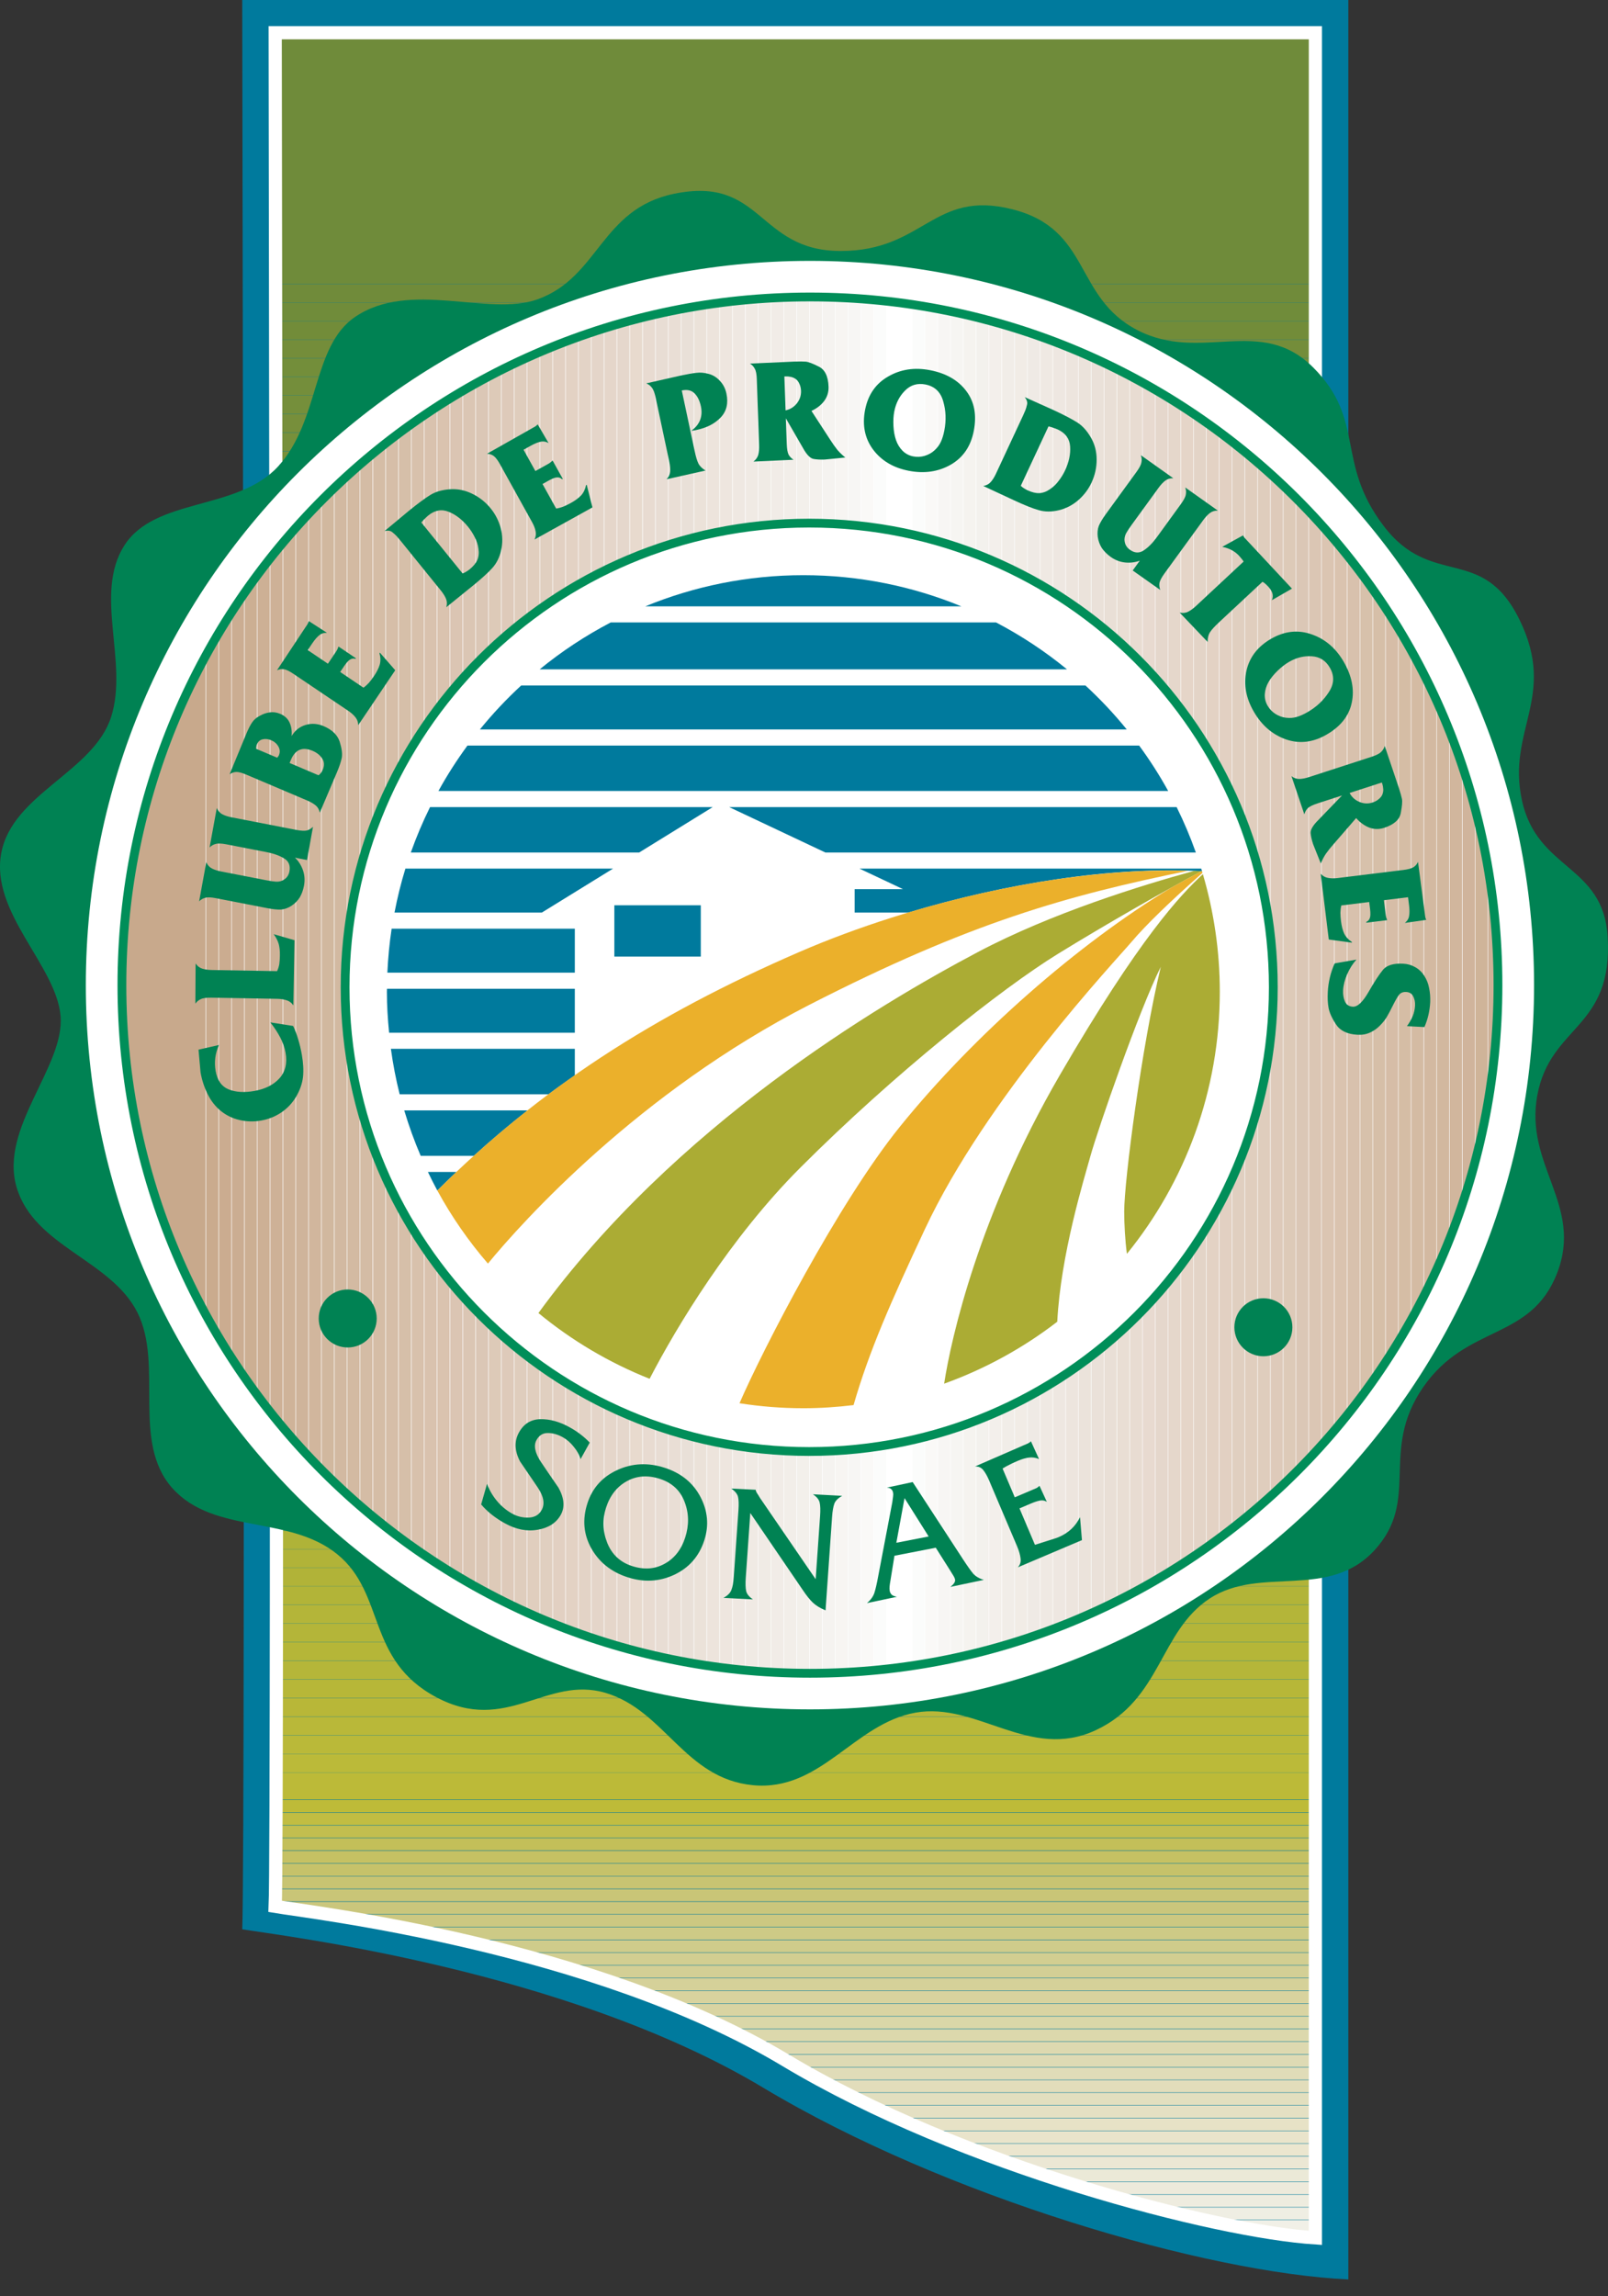 <?xml version="1.0" encoding="utf-8"?>
<!-- Generator: Adobe Illustrator 13.0.0, SVG Export Plug-In . SVG Version: 6.00 Build 14948)  -->
<!DOCTYPE svg PUBLIC "-//W3C//DTD SVG 1.0//EN" "http://www.w3.org/TR/2001/REC-SVG-20010904/DTD/svg10.dtd">
<svg version="1.0" id="Layer_1" xmlns="http://www.w3.org/2000/svg" xmlns:xlink="http://www.w3.org/1999/xlink" x="0px" y="0px"
	 width="133.089px" height="190px" viewBox="0 0 133.089 190" enable-background="new 0 0 133.089 190" xml:space="preserve">
<rect x="0" y="0" width="133.089" height="190" fill="#333333" stroke="none"/>
<path fill="#007A9D" d="M20.049,0h91.549v188.626c-11.733-0.538-33.344-6.813-48.421-15.86
	c-16.394-9.836-40.185-12.611-43.128-13.114C20.341,153.52,20.049,0,20.049,0"/>
<g>
	<g>
		<defs>
			<path id="SVGID_1_" d="M22.777,2.709h86.093v182.48c-8.215-0.523-29.202-5.911-43.846-14.696
				c-15.919-9.554-39.389-12.25-42.247-12.736C23.021,152.612,22.777,2.709,22.777,2.709"/>
		</defs>
		<clipPath id="SVGID_2_">
			<use xlink:href="#SVGID_1_"  overflow="visible"/>
		</clipPath>
		<rect x="22.792" y="2.736" clip-path="url(#SVGID_2_)" fill="#6F8B3A" width="86.089" height="20.022"/>
		<g clip-path="url(#SVGID_2_)">
			<g>
				<defs>
					<rect id="SVGID_3_" x="22.792" y="147.931" width="86.089" height="42.069"/>
				</defs>
				<clipPath id="SVGID_4_">
					<use xlink:href="#SVGID_3_"  overflow="visible"/>
				</clipPath>
				<rect x="22.731" y="184.777" clip-path="url(#SVGID_4_)" fill="#F3F2EA" width="86.152" height="1.017"/>
				<rect x="22.731" y="183.724" clip-path="url(#SVGID_4_)" fill="#F1F0E7" width="86.152" height="1.017"/>
				<rect x="22.731" y="182.669" clip-path="url(#SVGID_4_)" fill="#EFEEE3" width="86.152" height="1.017"/>
				<rect x="22.731" y="181.616" clip-path="url(#SVGID_4_)" fill="#EEECDF" width="86.152" height="1.017"/>
				<rect x="22.731" y="180.562" clip-path="url(#SVGID_4_)" fill="#EDEADB" width="86.152" height="1.017"/>
				<rect x="22.731" y="179.508" clip-path="url(#SVGID_4_)" fill="#EBE9D7" width="86.152" height="1.018"/>
				<rect x="22.731" y="178.455" clip-path="url(#SVGID_4_)" fill="#EBE7D4" width="86.152" height="1.018"/>
				<rect x="22.731" y="177.4" clip-path="url(#SVGID_4_)" fill="#EBE6CF" width="86.152" height="1.018"/>
				<rect x="22.731" y="176.348" clip-path="url(#SVGID_4_)" fill="#E9E4CB" width="86.152" height="1.017"/>
				<rect x="22.731" y="175.294" clip-path="url(#SVGID_4_)" fill="#E7E2C6" width="86.152" height="1.017"/>
				<rect x="22.731" y="174.24" clip-path="url(#SVGID_4_)" fill="#E4E0C3" width="86.152" height="1.017"/>
				<rect x="22.731" y="173.186" clip-path="url(#SVGID_4_)" fill="#E2DFBF" width="86.152" height="1.017"/>
				<rect x="22.731" y="172.133" clip-path="url(#SVGID_4_)" fill="#E2DDBB" width="86.152" height="1.017"/>
				<rect x="22.731" y="171.078" clip-path="url(#SVGID_4_)" fill="#E0DCB8" width="86.152" height="1.018"/>
				<rect x="22.731" y="170.025" clip-path="url(#SVGID_4_)" fill="#DEDAB4" width="86.152" height="1.016"/>
				<rect x="22.731" y="168.971" clip-path="url(#SVGID_4_)" fill="#DDD9B0" width="86.152" height="1.018"/>
				<rect x="22.731" y="167.918" clip-path="url(#SVGID_4_)" fill="#DCD8AC" width="86.152" height="1.016"/>
				<rect x="22.731" y="166.864" clip-path="url(#SVGID_4_)" fill="#DAD7A8" width="86.152" height="1.017"/>
				<rect x="22.731" y="165.811" clip-path="url(#SVGID_4_)" fill="#D9D4A2" width="86.152" height="1.017"/>
				<rect x="22.731" y="164.757" clip-path="url(#SVGID_4_)" fill="#D8D39E" width="86.152" height="1.017"/>
				<rect x="22.731" y="163.703" clip-path="url(#SVGID_4_)" fill="#D5D199" width="86.152" height="1.017"/>
				<rect x="22.731" y="162.649" clip-path="url(#SVGID_4_)" fill="#D3CF95" width="86.152" height="1.017"/>
				<rect x="22.731" y="161.596" clip-path="url(#SVGID_4_)" fill="#D2CE91" width="86.152" height="1.016"/>
				<rect x="22.731" y="160.543" clip-path="url(#SVGID_4_)" fill="#CFCC8B" width="86.152" height="1.016"/>
				<rect x="22.731" y="159.488" clip-path="url(#SVGID_4_)" fill="#CDCA86" width="86.152" height="1.016"/>
				<rect x="22.731" y="158.434" clip-path="url(#SVGID_4_)" fill="#CCC881" width="86.152" height="1.018"/>
				<rect x="22.731" y="157.381" clip-path="url(#SVGID_4_)" fill="#CAC67C" width="86.152" height="1.017"/>
				<rect x="22.731" y="156.327" clip-path="url(#SVGID_4_)" fill="#C9C577" width="86.152" height="1.017"/>
				<rect x="22.731" y="155.272" clip-path="url(#SVGID_4_)" fill="#C8C472" width="86.152" height="1.017"/>
				<rect x="22.731" y="154.22" clip-path="url(#SVGID_4_)" fill="#C6C26A" width="86.152" height="1.017"/>
				<rect x="22.731" y="153.166" clip-path="url(#SVGID_4_)" fill="#C5C163" width="86.152" height="1.018"/>
				<rect x="22.731" y="152.111" clip-path="url(#SVGID_4_)" fill="#C3BF59" width="86.152" height="1.017"/>
				<rect x="22.731" y="151.059" clip-path="url(#SVGID_4_)" fill="#C2BE4F" width="86.152" height="1.018"/>
				<rect x="22.731" y="150.003" clip-path="url(#SVGID_4_)" fill="#C1BD42" width="86.152" height="1.018"/>
				<rect x="22.731" y="148.951" clip-path="url(#SVGID_4_)" fill="#BEBB38" width="86.152" height="1.016"/>
				<rect x="22.731" y="147.896" clip-path="url(#SVGID_4_)" fill="#BCBA38" width="86.152" height="1.017"/>
			</g>
		</g>
		<g clip-path="url(#SVGID_2_)">
			<g>
				<defs>
					<rect id="SVGID_5_" x="22.792" y="22.023" width="86.089" height="126.208"/>
				</defs>
				<clipPath id="SVGID_6_">
					<use xlink:href="#SVGID_5_"  overflow="visible"/>
				</clipPath>
				<rect x="22.731" y="146.679" clip-path="url(#SVGID_6_)" fill="#BCBA38" width="86.152" height="1.525"/>
				<rect x="22.731" y="145.139" clip-path="url(#SVGID_6_)" fill="#BBBA39" width="86.152" height="1.525"/>
				<rect x="22.731" y="143.601" clip-path="url(#SVGID_6_)" fill="#BAB939" width="86.152" height="1.524"/>
				<rect x="22.731" y="142.06" clip-path="url(#SVGID_6_)" fill="#B9B839" width="86.152" height="1.525"/>
				<rect x="22.731" y="140.521" clip-path="url(#SVGID_6_)" fill="#B8B738" width="86.152" height="1.524"/>
				<rect x="22.731" y="138.981" clip-path="url(#SVGID_6_)" fill="#B7B738" width="86.152" height="1.524"/>
				<rect x="22.731" y="137.441" clip-path="url(#SVGID_6_)" fill="#B5B639" width="86.152" height="1.524"/>
				<rect x="22.731" y="135.901" clip-path="url(#SVGID_6_)" fill="#B5B638" width="86.152" height="1.525"/>
				<rect x="22.731" y="134.361" clip-path="url(#SVGID_6_)" fill="#B4B539" width="86.152" height="1.524"/>
				<rect x="22.731" y="132.822" clip-path="url(#SVGID_6_)" fill="#B4B539" width="86.152" height="1.525"/>
				<rect x="22.731" y="131.282" clip-path="url(#SVGID_6_)" fill="#B2B438" width="86.152" height="1.525"/>
				<rect x="22.731" y="129.743" clip-path="url(#SVGID_6_)" fill="#B1B338" width="86.152" height="1.524"/>
				<rect x="22.731" y="128.203" clip-path="url(#SVGID_6_)" fill="#B1B338" width="86.152" height="1.524"/>
				<rect x="22.731" y="126.662" clip-path="url(#SVGID_6_)" fill="#AFB338" width="86.152" height="1.525"/>
				<rect x="22.731" y="125.123" clip-path="url(#SVGID_6_)" fill="#AEB238" width="86.152" height="1.524"/>
				<rect x="22.731" y="123.583" clip-path="url(#SVGID_6_)" fill="#ADB138" width="86.152" height="1.525"/>
				<rect x="22.731" y="122.044" clip-path="url(#SVGID_6_)" fill="#ACB037" width="86.152" height="1.523"/>
				<rect x="22.731" y="120.504" clip-path="url(#SVGID_6_)" fill="#ABAF37" width="86.152" height="1.525"/>
				<rect x="22.731" y="118.963" clip-path="url(#SVGID_6_)" fill="#AAAF37" width="86.152" height="1.525"/>
				<rect x="22.731" y="117.423" clip-path="url(#SVGID_6_)" fill="#A9AF36" width="86.152" height="1.525"/>
				<rect x="22.731" y="115.885" clip-path="url(#SVGID_6_)" fill="#A9AF36" width="86.152" height="1.524"/>
				<rect x="22.731" y="114.344" clip-path="url(#SVGID_6_)" fill="#A7AD36" width="86.152" height="1.525"/>
				<rect x="22.731" y="112.805" clip-path="url(#SVGID_6_)" fill="#A6AD36" width="86.152" height="1.524"/>
				<rect x="22.731" y="111.265" clip-path="url(#SVGID_6_)" fill="#A5AC35" width="86.152" height="1.524"/>
				<rect x="22.731" y="109.726" clip-path="url(#SVGID_6_)" fill="#A4AC35" width="86.152" height="1.524"/>
				<rect x="22.731" y="108.186" clip-path="url(#SVGID_6_)" fill="#A3AA35" width="86.152" height="1.525"/>
				<rect x="22.731" y="106.646" clip-path="url(#SVGID_6_)" fill="#A1AA35" width="86.152" height="1.524"/>
				<rect x="22.731" y="105.106" clip-path="url(#SVGID_6_)" fill="#A1AA35" width="86.152" height="1.525"/>
				<rect x="22.731" y="103.566" clip-path="url(#SVGID_6_)" fill="#A1A935" width="86.152" height="1.524"/>
				<rect x="22.731" y="102.026" clip-path="url(#SVGID_6_)" fill="#A1A935" width="86.152" height="1.525"/>
				<rect x="22.731" y="100.487" clip-path="url(#SVGID_6_)" fill="#9EA836" width="86.152" height="1.523"/>
				<rect x="22.731" y="98.946" clip-path="url(#SVGID_6_)" fill="#9DA836" width="86.152" height="1.525"/>
				<rect x="22.731" y="97.407" clip-path="url(#SVGID_6_)" fill="#9DA735" width="86.152" height="1.524"/>
				<rect x="22.731" y="95.866" clip-path="url(#SVGID_6_)" fill="#9CA736" width="86.152" height="1.525"/>
				<rect x="22.731" y="94.328" clip-path="url(#SVGID_6_)" fill="#9BA636" width="86.152" height="1.524"/>
				<rect x="22.731" y="92.788" clip-path="url(#SVGID_6_)" fill="#9AA637" width="86.152" height="1.525"/>
				<rect x="22.731" y="91.249" clip-path="url(#SVGID_6_)" fill="#99A537" width="86.152" height="1.524"/>
				<rect x="22.731" y="89.708" clip-path="url(#SVGID_6_)" fill="#98A438" width="86.152" height="1.525"/>
				<rect x="22.731" y="88.169" clip-path="url(#SVGID_6_)" fill="#97A438" width="86.152" height="1.525"/>
				<rect x="22.731" y="86.629" clip-path="url(#SVGID_6_)" fill="#96A438" width="86.152" height="1.525"/>
				<rect x="22.731" y="85.09" clip-path="url(#SVGID_6_)" fill="#95A338" width="86.152" height="1.525"/>
				<rect x="22.731" y="83.55" clip-path="url(#SVGID_6_)" fill="#93A239" width="86.152" height="1.525"/>
				<rect x="22.731" y="82.009" clip-path="url(#SVGID_6_)" fill="#93A239" width="86.152" height="1.525"/>
				<rect x="22.731" y="80.469" clip-path="url(#SVGID_6_)" fill="#92A13A" width="86.152" height="1.525"/>
				<rect x="22.731" y="78.93" clip-path="url(#SVGID_6_)" fill="#92A13A" width="86.152" height="1.525"/>
				<rect x="22.731" y="77.391" clip-path="url(#SVGID_6_)" fill="#90A03A" width="86.152" height="1.524"/>
				<rect x="22.731" y="75.851" clip-path="url(#SVGID_6_)" fill="#8F9F3A" width="86.152" height="1.525"/>
				<rect x="22.731" y="74.311" clip-path="url(#SVGID_6_)" fill="#8F9F3B" width="86.152" height="1.525"/>
				<rect x="22.731" y="72.77" clip-path="url(#SVGID_6_)" fill="#8E9E3B" width="86.152" height="1.525"/>
				<rect x="22.731" y="71.23" clip-path="url(#SVGID_6_)" fill="#8D9D3B" width="86.152" height="1.525"/>
				<rect x="22.731" y="69.691" clip-path="url(#SVGID_6_)" fill="#8B9C3B" width="86.152" height="1.525"/>
				<rect x="22.731" y="68.151" clip-path="url(#SVGID_6_)" fill="#8A9C3C" width="86.152" height="1.525"/>
				<rect x="22.731" y="66.611" clip-path="url(#SVGID_6_)" fill="#8A9C3C" width="86.152" height="1.525"/>
				<rect x="22.731" y="65.072" clip-path="url(#SVGID_6_)" fill="#899C3C" width="86.152" height="1.525"/>
				<rect x="22.731" y="63.533" clip-path="url(#SVGID_6_)" fill="#899B3B" width="86.152" height="1.524"/>
				<rect x="22.731" y="61.993" clip-path="url(#SVGID_6_)" fill="#869B3C" width="86.152" height="1.525"/>
				<rect x="22.731" y="60.453" clip-path="url(#SVGID_6_)" fill="#859A3C" width="86.152" height="1.525"/>
				<rect x="22.731" y="58.913" clip-path="url(#SVGID_6_)" fill="#84993C" width="86.152" height="1.525"/>
				<rect x="22.731" y="57.374" clip-path="url(#SVGID_6_)" fill="#84993C" width="86.152" height="1.525"/>
				<rect x="22.731" y="55.834" clip-path="url(#SVGID_6_)" fill="#83983C" width="86.152" height="1.524"/>
				<rect x="22.731" y="54.294" clip-path="url(#SVGID_6_)" fill="#82983C" width="86.152" height="1.525"/>
				<rect x="22.731" y="52.755" clip-path="url(#SVGID_6_)" fill="#81973C" width="86.152" height="1.524"/>
				<rect x="22.731" y="51.215" clip-path="url(#SVGID_6_)" fill="#80963C" width="86.152" height="1.525"/>
				<rect x="22.731" y="49.674" clip-path="url(#SVGID_6_)" fill="#7F963C" width="86.152" height="1.524"/>
				<rect x="22.731" y="48.135" clip-path="url(#SVGID_6_)" fill="#7E953C" width="86.152" height="1.525"/>
				<rect x="22.731" y="46.595" clip-path="url(#SVGID_6_)" fill="#7D953B" width="86.152" height="1.525"/>
				<rect x="22.731" y="45.054" clip-path="url(#SVGID_6_)" fill="#7C933B" width="86.152" height="1.525"/>
				<rect x="22.731" y="43.515" clip-path="url(#SVGID_6_)" fill="#7B933B" width="86.152" height="1.525"/>
				<rect x="22.731" y="41.975" clip-path="url(#SVGID_6_)" fill="#7B923B" width="86.152" height="1.525"/>
				<rect x="22.731" y="40.435" clip-path="url(#SVGID_6_)" fill="#7B923B" width="86.152" height="1.525"/>
				<rect x="22.731" y="38.896" clip-path="url(#SVGID_6_)" fill="#7A913B" width="86.152" height="1.524"/>
				<rect x="22.731" y="37.356" clip-path="url(#SVGID_6_)" fill="#79903B" width="86.152" height="1.525"/>
				<rect x="22.731" y="35.816" clip-path="url(#SVGID_6_)" fill="#77903B" width="86.152" height="1.524"/>
				<rect x="22.731" y="34.276" clip-path="url(#SVGID_6_)" fill="#778F3B" width="86.152" height="1.525"/>
				<rect x="22.731" y="32.737" clip-path="url(#SVGID_6_)" fill="#758F3B" width="86.152" height="1.525"/>
				<rect x="22.731" y="31.198" clip-path="url(#SVGID_6_)" fill="#748E3B" width="86.152" height="1.524"/>
				<rect x="22.731" y="29.658" clip-path="url(#SVGID_6_)" fill="#738E3A" width="86.152" height="1.525"/>
				<rect x="22.731" y="28.118" clip-path="url(#SVGID_6_)" fill="#748D3A" width="86.152" height="1.524"/>
				<rect x="22.731" y="26.578" clip-path="url(#SVGID_6_)" fill="#728C39" width="86.152" height="1.525"/>
				<rect x="22.731" y="25.038" clip-path="url(#SVGID_6_)" fill="#708C3A" width="86.152" height="1.524"/>
				<rect x="22.731" y="23.498" clip-path="url(#SVGID_6_)" fill="#708B3A" width="86.152" height="1.525"/>
				<rect x="22.731" y="21.958" clip-path="url(#SVGID_6_)" fill="#6F8B3A" width="86.152" height="1.525"/>
			</g>
		</g>
	</g>
</g>
<path fill="none" stroke="#FFFFFF" stroke-width="1.092" d="M22.777,2.709h86.093v182.48c-8.215-0.523-29.202-5.911-43.846-14.696
	c-15.919-9.554-39.389-12.25-42.247-12.736C23.021,152.612,22.777,2.709,22.777,2.709z"/>
<path fill="#008253" d="M55.759,16.042c-6.034,1.264-6.184,6.912-11.276,8.73c-4.071,1.455-10.55-1.637-15.097,1.456
	c-3.588,2.439-2.887,8.57-6.367,12.367c-3.39,3.699-10.186,2.548-12.732,6.549c-2.547,4.001,0.364,9.639-1.091,14.188
	c-1.456,4.546-8.185,6.365-9.095,11.276c-0.909,4.91,4.547,9.276,4.911,13.458c0.365,4.184-5.093,9.277-3.637,14.188
	c1.455,4.911,7.821,6.002,10.004,10.368c2.182,4.365-0.546,10.73,2.909,14.551c3.457,3.82,9.641,2.183,13.643,5.457
	c4,3.274,2.363,8.729,8.184,11.821c5.821,3.094,9.095-1.817,14.006-0.362c4.911,1.454,6.548,7.092,12.187,7.638
	c5.638,0.546,8.365-5.092,13.459-6.001c5.092-0.911,9.458,4.001,14.916,1.455c5.456-2.546,5.273-8.187,9.456-10.912
	c4.184-2.729,9.823,0.18,13.642-4.003c3.819-4.183,0.364-8.185,4.002-13.46c3.638-5.274,8.912-3.82,11.096-9.459
	c2.182-5.638-2.728-8.911-1.636-14.732c1.09-5.821,6.281-5.461,5.817-13.095c-0.361-6.003-5.817-5.457-7.092-11.278
	c-1.273-5.82,2.91-8.547-0.182-14.915c-3.092-6.366-7.276-2.545-11.278-7.821c-4.002-5.274-1.453-8.731-5.819-13.097
	c-4.366-4.364-9.276-0.362-14.552-3.091c-5.274-2.728-3.818-8.367-10.368-10.004c-6.546-1.637-7.273,3.456-14.186,3.456
	S63.137,14.496,55.759,16.042"/>
<path fill="#FFFFFF" d="M126.969,81.521c0,33.102-26.832,59.933-59.932,59.933c-33.102,0-59.934-26.831-59.934-59.933
	c0-33.102,26.832-59.933,59.934-59.933C100.137,21.588,126.969,48.419,126.969,81.521"/>
<g>
	<g>
		<defs>
			<path id="SVGID_7_" d="M67.037,24.575c-31.45,0-56.947,25.496-56.947,56.946s25.497,56.945,56.947,56.945
				c31.449,0,56.945-25.495,56.945-56.945S98.486,24.575,67.037,24.575z M66.975,120.115c-21.213,0-38.412-17.198-38.412-38.413
				c0-21.214,17.198-38.413,38.412-38.413c21.214,0,38.413,17.199,38.413,38.413C105.388,102.917,88.188,120.115,66.975,120.115"/>
		</defs>
		<clipPath id="SVGID_8_">
			<use xlink:href="#SVGID_7_"  overflow="visible"/>
		</clipPath>
		<rect x="10.091" y="24.571" clip-path="url(#SVGID_8_)" fill="#C8A98C" width="6.585" height="113.893"/>
		<g clip-path="url(#SVGID_8_)">
			<g>
				<defs>
					<rect id="SVGID_9_" x="15.949" y="24.571" width="58.45" height="113.893"/>
				</defs>
				<clipPath id="SVGID_10_">
					<use xlink:href="#SVGID_9_"  overflow="visible"/>
				</clipPath>
				<rect x="15.999" y="24.591" clip-path="url(#SVGID_10_)" fill="#C8A98C" width="1.017" height="113.854"/>
				<rect x="17.063" y="24.591" clip-path="url(#SVGID_10_)" fill="#CAAB8E" width="1.017" height="113.854"/>
				<rect x="18.126" y="24.591" clip-path="url(#SVGID_10_)" fill="#CBAC90" width="1.018" height="113.854"/>
				<rect x="19.189" y="24.591" clip-path="url(#SVGID_10_)" fill="#CBAD92" width="1.017" height="113.854"/>
				<rect x="20.252" y="24.591" clip-path="url(#SVGID_10_)" fill="#CCAF93" width="1.017" height="113.854"/>
				<rect x="21.315" y="24.591" clip-path="url(#SVGID_10_)" fill="#CDB095" width="1.016" height="113.854"/>
				<rect x="22.378" y="24.591" clip-path="url(#SVGID_10_)" fill="#CEB197" width="1.016" height="113.854"/>
				<rect x="23.441" y="24.591" clip-path="url(#SVGID_10_)" fill="#CFB399" width="1.017" height="113.854"/>
				<rect x="24.504" y="24.591" clip-path="url(#SVGID_10_)" fill="#CFB49B" width="1.017" height="113.854"/>
				<rect x="25.566" y="24.591" clip-path="url(#SVGID_10_)" fill="#D1B69D" width="1.017" height="113.854"/>
				<rect x="26.629" y="24.591" clip-path="url(#SVGID_10_)" fill="#D1B89F" width="1.017" height="113.854"/>
				<rect x="27.692" y="24.591" clip-path="url(#SVGID_10_)" fill="#D2B9A1" width="1.017" height="113.854"/>
				<rect x="28.755" y="24.591" clip-path="url(#SVGID_10_)" fill="#D3BAA2" width="1.017" height="113.854"/>
				<rect x="29.818" y="24.591" clip-path="url(#SVGID_10_)" fill="#D4BCA5" width="1.017" height="113.854"/>
				<rect x="30.883" y="24.591" clip-path="url(#SVGID_10_)" fill="#D5BDA6" width="1.016" height="113.854"/>
				<rect x="31.946" y="24.591" clip-path="url(#SVGID_10_)" fill="#D6BEA8" width="1.017" height="113.854"/>
				<rect x="33.009" y="24.591" clip-path="url(#SVGID_10_)" fill="#D6BFA9" width="1.017" height="113.854"/>
				<rect x="34.072" y="24.591" clip-path="url(#SVGID_10_)" fill="#D8C1AC" width="1.017" height="113.854"/>
				<rect x="35.135" y="24.591" clip-path="url(#SVGID_10_)" fill="#D9C2AE" width="1.017" height="113.854"/>
				<rect x="36.198" y="24.591" clip-path="url(#SVGID_10_)" fill="#DAC3AF" width="1.017" height="113.854"/>
				<rect x="37.261" y="24.591" clip-path="url(#SVGID_10_)" fill="#DBC5B3" width="1.017" height="113.854"/>
				<rect x="38.323" y="24.591" clip-path="url(#SVGID_10_)" fill="#DBC6B4" width="1.017" height="113.854"/>
				<rect x="39.386" y="24.591" clip-path="url(#SVGID_10_)" fill="#DBC7B6" width="1.017" height="113.854"/>
				<rect x="40.449" y="24.591" clip-path="url(#SVGID_10_)" fill="#DDCAB8" width="1.016" height="113.854"/>
				<rect x="41.513" y="24.591" clip-path="url(#SVGID_10_)" fill="#DECABA" width="1.017" height="113.854"/>
				<rect x="42.576" y="24.591" clip-path="url(#SVGID_10_)" fill="#DFCDBD" width="1.017" height="113.854"/>
				<rect x="43.639" y="24.591" clip-path="url(#SVGID_10_)" fill="#E0CEBE" width="1.017" height="113.854"/>
				<rect x="44.701" y="24.591" clip-path="url(#SVGID_10_)" fill="#E0CFC0" width="1.017" height="113.854"/>
				<rect x="45.765" y="24.591" clip-path="url(#SVGID_10_)" fill="#E2D0C2" width="1.017" height="113.854"/>
				<rect x="46.828" y="24.591" clip-path="url(#SVGID_10_)" fill="#E3D2C4" width="1.017" height="113.854"/>
				<rect x="47.892" y="24.591" clip-path="url(#SVGID_10_)" fill="#E3D3C6" width="1.016" height="113.854"/>
				<rect x="48.955" y="24.591" clip-path="url(#SVGID_10_)" fill="#E4D5C9" width="1.016" height="113.854"/>
				<rect x="50.018" y="24.591" clip-path="url(#SVGID_10_)" fill="#E5D6CA" width="1.017" height="113.854"/>
				<rect x="51.08" y="24.591" clip-path="url(#SVGID_10_)" fill="#E5D7CC" width="1.017" height="113.854"/>
				<rect x="52.143" y="24.591" clip-path="url(#SVGID_10_)" fill="#E8DACE" width="1.017" height="113.854"/>
				<rect x="53.207" y="24.591" clip-path="url(#SVGID_10_)" fill="#E8DBD1" width="1.017" height="113.854"/>
				<rect x="54.27" y="24.591" clip-path="url(#SVGID_10_)" fill="#E8DDD4" width="1.017" height="113.854"/>
				<rect x="55.333" y="24.591" clip-path="url(#SVGID_10_)" fill="#E9DED5" width="1.017" height="113.854"/>
				<rect x="56.396" y="24.591" clip-path="url(#SVGID_10_)" fill="#E9E0D8" width="1.017" height="113.854"/>
				<rect x="57.458" y="24.591" clip-path="url(#SVGID_10_)" fill="#EBE2D9" width="1.016" height="113.854"/>
				<rect x="58.521" y="24.591" clip-path="url(#SVGID_10_)" fill="#EDE4DC" width="1.017" height="113.854"/>
				<rect x="59.583" y="24.591" clip-path="url(#SVGID_10_)" fill="#EEE6DF" width="1.018" height="113.854"/>
				<rect x="60.648" y="24.591" clip-path="url(#SVGID_10_)" fill="#EFE8E2" width="1.016" height="113.854"/>
				<rect x="61.712" y="24.591" clip-path="url(#SVGID_10_)" fill="#F0EAE4" width="1.015" height="113.854"/>
				<rect x="62.774" y="24.591" clip-path="url(#SVGID_10_)" fill="#F0EBE5" width="1.016" height="113.854"/>
				<rect x="63.836" y="24.591" clip-path="url(#SVGID_10_)" fill="#F1ECE7" width="1.018" height="113.854"/>
				<rect x="64.9" y="24.591" clip-path="url(#SVGID_10_)" fill="#F2EEE9" width="1.016" height="113.854"/>
				<rect x="65.964" y="24.591" clip-path="url(#SVGID_10_)" fill="#F3F0EB" width="1.016" height="113.854"/>
				<rect x="67.026" y="24.591" clip-path="url(#SVGID_10_)" fill="#F4F1ED" width="1.016" height="113.854"/>
				<rect x="68.09" y="24.591" clip-path="url(#SVGID_10_)" fill="#F5F3F0" width="1.016" height="113.854"/>
				<rect x="69.153" y="24.591" clip-path="url(#SVGID_10_)" fill="#F7F5F2" width="1.015" height="113.854"/>
				<rect x="70.214" y="24.591" clip-path="url(#SVGID_10_)" fill="#F7F6F4" width="1.018" height="113.854"/>
				<rect x="71.277" y="24.591" clip-path="url(#SVGID_10_)" fill="#FAF9F7" width="1.018" height="113.854"/>
				<rect x="72.34" y="24.591" clip-path="url(#SVGID_10_)" fill="#FBFCFB" width="1.018" height="113.854"/>
				<rect x="73.403" y="24.591" clip-path="url(#SVGID_10_)" fill="#FFFFFF" width="1.018" height="113.854"/>
			</g>
		</g>
		<g clip-path="url(#SVGID_8_)">
			<g>
				<defs>
					<rect id="SVGID_11_" x="74.399" y="24.571" width="56.16" height="113.893"/>
				</defs>
				<clipPath id="SVGID_12_">
					<use xlink:href="#SVGID_11_"  overflow="visible"/>
				</clipPath>
				<rect x="74.458" y="24.602" clip-path="url(#SVGID_12_)" fill="#FFFFFF" width="1.018" height="113.854"/>
				<rect x="75.517" y="24.602" clip-path="url(#SVGID_12_)" fill="#FBFCFB" width="1.016" height="113.854"/>
				<rect x="76.575" y="24.602" clip-path="url(#SVGID_12_)" fill="#FAF9F7" width="1.018" height="113.854"/>
				<rect x="77.635" y="24.602" clip-path="url(#SVGID_12_)" fill="#F7F6F4" width="1.018" height="113.854"/>
				<rect x="78.693" y="24.602" clip-path="url(#SVGID_12_)" fill="#F6F5F2" width="1.016" height="113.854"/>
				<rect x="79.752" y="24.602" clip-path="url(#SVGID_12_)" fill="#F5F3EF" width="1.018" height="113.854"/>
				<rect x="80.812" y="24.602" clip-path="url(#SVGID_12_)" fill="#F3F1ED" width="1.018" height="113.854"/>
				<rect x="81.87" y="24.602" clip-path="url(#SVGID_12_)" fill="#F3EFEB" width="1.016" height="113.854"/>
				<rect x="82.929" y="24.602" clip-path="url(#SVGID_12_)" fill="#F1EDE8" width="1.018" height="113.854"/>
				<rect x="83.988" y="24.602" clip-path="url(#SVGID_12_)" fill="#F1ECE6" width="1.018" height="113.854"/>
				<rect x="85.047" y="24.602" clip-path="url(#SVGID_12_)" fill="#EFEAE5" width="1.016" height="113.854"/>
				<rect x="86.105" y="24.602" clip-path="url(#SVGID_12_)" fill="#EFE9E3" width="1.018" height="113.854"/>
				<rect x="87.165" y="24.602" clip-path="url(#SVGID_12_)" fill="#EEE7E1" width="1.018" height="113.854"/>
				<rect x="88.224" y="24.602" clip-path="url(#SVGID_12_)" fill="#EDE5DE" width="1.016" height="113.854"/>
				<rect x="89.282" y="24.602" clip-path="url(#SVGID_12_)" fill="#EBE3DB" width="1.018" height="113.854"/>
				<rect x="90.342" y="24.602" clip-path="url(#SVGID_12_)" fill="#EAE1D9" width="1.018" height="113.854"/>
				<rect x="91.4" y="24.602" clip-path="url(#SVGID_12_)" fill="#E9DFD6" width="1.016" height="113.854"/>
				<rect x="92.459" y="24.602" clip-path="url(#SVGID_12_)" fill="#E9DED4" width="1.018" height="113.854"/>
				<rect x="93.519" y="24.602" clip-path="url(#SVGID_12_)" fill="#E8DCD2" width="1.018" height="113.854"/>
				<rect x="94.577" y="24.602" clip-path="url(#SVGID_12_)" fill="#E8DAD0" width="1.016" height="113.854"/>
				<rect x="95.636" y="24.602" clip-path="url(#SVGID_12_)" fill="#E5D7CC" width="1.018" height="113.854"/>
				<rect x="96.695" y="24.602" clip-path="url(#SVGID_12_)" fill="#E5D7CB" width="1.018" height="113.854"/>
				<rect x="97.754" y="24.602" clip-path="url(#SVGID_12_)" fill="#E5D5C8" width="1.016" height="113.854"/>
				<rect x="98.812" y="24.602" clip-path="url(#SVGID_12_)" fill="#E3D4C7" width="1.018" height="113.854"/>
				<rect x="99.871" y="24.602" clip-path="url(#SVGID_12_)" fill="#E3D2C4" width="1.018" height="113.854"/>
				<rect x="100.931" y="24.602" clip-path="url(#SVGID_12_)" fill="#E2D0C2" width="1.016" height="113.854"/>
				<rect x="101.989" y="24.602" clip-path="url(#SVGID_12_)" fill="#E0CFC0" width="1.018" height="113.854"/>
				<rect x="103.049" y="24.602" clip-path="url(#SVGID_12_)" fill="#E0CEBE" width="1.017" height="113.854"/>
				<rect x="104.107" y="24.602" clip-path="url(#SVGID_12_)" fill="#DFCDBD" width="1.016" height="113.854"/>
				<rect x="105.166" y="24.602" clip-path="url(#SVGID_12_)" fill="#DECABA" width="1.018" height="113.854"/>
				<rect x="106.225" y="24.602" clip-path="url(#SVGID_12_)" fill="#DDCAB8" width="1.018" height="113.854"/>
				<rect x="107.284" y="24.602" clip-path="url(#SVGID_12_)" fill="#DBC7B6" width="1.016" height="113.854"/>
				<rect x="108.343" y="24.602" clip-path="url(#SVGID_12_)" fill="#DBC6B4" width="1.018" height="113.854"/>
				<rect x="109.401" y="24.602" clip-path="url(#SVGID_12_)" fill="#DBC5B2" width="1.018" height="113.854"/>
				<rect x="110.461" y="24.602" clip-path="url(#SVGID_12_)" fill="#DAC3AF" width="1.016" height="113.854"/>
				<rect x="111.52" y="24.602" clip-path="url(#SVGID_12_)" fill="#D8C1AD" width="1.018" height="113.854"/>
				<rect x="112.578" y="24.602" clip-path="url(#SVGID_12_)" fill="#D7C1AB" width="1.018" height="113.854"/>
				<rect x="113.638" y="24.602" clip-path="url(#SVGID_12_)" fill="#D6BFA8" width="1.016" height="113.854"/>
				<rect x="114.696" y="24.602" clip-path="url(#SVGID_12_)" fill="#D6BDA7" width="1.018" height="113.854"/>
				<rect x="115.755" y="24.602" clip-path="url(#SVGID_12_)" fill="#D5BDA5" width="1.018" height="113.854"/>
				<rect x="116.814" y="24.602" clip-path="url(#SVGID_12_)" fill="#D4BBA3" width="1.016" height="113.854"/>
				<rect x="117.873" y="24.602" clip-path="url(#SVGID_12_)" fill="#D3B9A1" width="1.018" height="113.854"/>
				<rect x="118.932" y="24.602" clip-path="url(#SVGID_12_)" fill="#D2B89F" width="1.018" height="113.854"/>
				<rect x="119.991" y="24.602" clip-path="url(#SVGID_12_)" fill="#D1B69D" width="1.016" height="113.854"/>
				<rect x="121.05" y="24.602" clip-path="url(#SVGID_12_)" fill="#D0B49C" width="1.018" height="113.854"/>
				<rect x="122.108" y="24.602" clip-path="url(#SVGID_12_)" fill="#CFB499" width="1.018" height="113.854"/>
				<rect x="123.168" y="24.602" clip-path="url(#SVGID_12_)" fill="#CEB197" width="1.016" height="113.854"/>
			</g>
		</g>
	</g>
</g>
<path fill="none" stroke="#008E59" stroke-width="0.728" d="M67.037,24.575c-31.45,0-56.947,25.496-56.947,56.946
	s25.497,56.945,56.947,56.945c31.449,0,56.945-25.495,56.945-56.945S98.486,24.575,67.037,24.575z M66.975,120.115
	c-21.213,0-38.412-17.198-38.412-38.413c0-21.214,17.198-38.413,38.412-38.413c21.214,0,38.413,17.199,38.413,38.413
	C105.388,102.917,88.188,120.115,66.975,120.115z"/>
<path fill-rule="evenodd" clip-rule="evenodd" fill="#008253" d="M22.376,84.605l1.886,0.295c0.172,0.364,0.313,0.736,0.422,1.119
	c0.118,0.381,0.217,0.802,0.299,1.265c0.119,0.675,0.151,1.284,0.097,1.83c-0.063,0.547-0.252,1.091-0.567,1.632
	c-0.316,0.533-0.725,0.969-1.227,1.309c-0.5,0.34-1.068,0.566-1.701,0.677c-0.576,0.102-1.156,0.087-1.741-0.044
	c-0.593-0.138-1.115-0.389-1.564-0.753c-0.449-0.365-0.81-0.824-1.085-1.379c-0.282-0.561-0.482-1.167-0.596-1.816l-0.168-1.879
	l1.69-0.385c-0.312,0.699-0.402,1.419-0.272,2.157c0.135,0.772,0.497,1.278,1.083,1.518c0.577,0.233,1.284,0.276,2.12,0.129
	c0.893-0.158,1.586-0.506,2.076-1.045c0.49-0.546,0.659-1.254,0.505-2.123c-0.077-0.438-0.223-0.857-0.436-1.255
	C22.985,85.448,22.71,85.031,22.376,84.605"/>
<path fill-rule="evenodd" clip-rule="evenodd" fill="#008253" d="M22.652,77.305l1.723,0.5l-0.093,5.392
	c-0.145-0.21-0.328-0.349-0.549-0.418c-0.221-0.078-0.486-0.12-0.79-0.125l-0.409-0.007l-4.624-0.081l-0.409-0.007
	c-0.412-0.007-0.705,0.033-0.88,0.121c-0.183,0.079-0.333,0.206-0.452,0.375l0.021-3.327c0.146,0.217,0.328,0.36,0.549,0.43
	c0.223,0.07,0.493,0.108,0.816,0.113l0.408,0.008l4.97,0.086c0.086-0.18,0.148-0.376,0.185-0.59
	c0.028-0.214,0.044-0.449,0.048-0.704c0.006-0.363-0.025-0.677-0.094-0.941C22.994,77.854,22.854,77.58,22.652,77.305"/>
<path fill-rule="evenodd" clip-rule="evenodd" fill="#008253" d="M25.41,71.168l-0.984-0.191c0.303,0.302,0.523,0.66,0.661,1.073
	c0.131,0.403,0.155,0.824,0.07,1.261c-0.069,0.355-0.185,0.673-0.348,0.953c-0.171,0.269-0.4,0.502-0.691,0.697
	c-0.296,0.186-0.589,0.289-0.879,0.308c-0.295,0.009-0.67-0.03-1.123-0.118l-3.836-0.746l-0.4-0.077
	c-0.404-0.08-0.701-0.09-0.888-0.035c-0.194,0.047-0.364,0.144-0.511,0.292l0.592-3.237c0.104,0.239,0.26,0.412,0.465,0.519
	c0.207,0.107,0.463,0.191,0.771,0.251l0.401,0.077l3.326,0.647c0.34,0.065,0.606,0.104,0.796,0.116
	c0.191,0.013,0.375-0.019,0.548-0.096c0.167-0.084,0.297-0.189,0.389-0.314c0.091-0.125,0.153-0.268,0.184-0.431
	c0.095-0.485-0.051-0.845-0.432-1.079c-0.384-0.234-0.866-0.408-1.449-0.521l-2.926-0.569l-0.401-0.077
	c-0.404-0.078-0.7-0.09-0.889-0.034c-0.193,0.045-0.363,0.143-0.51,0.291l0.596-3.261c0.106,0.239,0.261,0.413,0.466,0.52
	c0.206,0.107,0.462,0.191,0.771,0.25l0.4,0.078l4.529,0.88l0.4,0.079c0.404,0.078,0.705,0.094,0.898,0.047
	c0.188-0.056,0.354-0.158,0.5-0.306L25.41,71.168"/>
<path fill-rule="evenodd" clip-rule="evenodd" fill="#008253" d="M26.782,60.087c0.706,0.3,1.15,0.729,1.333,1.291
	c0.175,0.558,0.232,1.002,0.172,1.336c-0.065,0.322-0.2,0.721-0.402,1.2l-1.416,3.335c-0.054-0.255-0.168-0.457-0.349-0.604
	c-0.178-0.147-0.413-0.283-0.701-0.406l-0.376-0.159l-4.257-1.808l-0.375-0.16c-0.378-0.161-0.665-0.237-0.856-0.229
	c-0.2,0.005-0.384,0.07-0.553,0.194l1.405-3.406c0.161-0.38,0.313-0.675,0.455-0.882c0.135-0.212,0.341-0.393,0.619-0.543
	c0.276-0.161,0.56-0.259,0.854-0.296c0.284-0.041,0.573,0.001,0.86,0.124c0.365,0.154,0.62,0.393,0.771,0.717
	c0.148,0.323,0.205,0.696,0.169,1.119c0.277-0.464,0.663-0.771,1.156-0.92C25.784,59.843,26.281,59.875,26.782,60.087z
	 M22.456,61.26c-0.251-0.105-0.485-0.134-0.705-0.083c-0.225,0.048-0.389,0.188-0.49,0.423c-0.043,0.107-0.068,0.227-0.071,0.36
	l1.754,0.743c0.076-0.092,0.121-0.159,0.138-0.197c0.105-0.25,0.093-0.493-0.041-0.729C22.909,61.542,22.712,61.37,22.456,61.26z
	 M25.874,62.133c-0.835-0.354-1.431-0.11-1.79,0.732l-0.115,0.273l2.391,1.016c0.148-0.099,0.265-0.246,0.349-0.444
	c0.148-0.349,0.137-0.659-0.035-0.929C26.503,62.504,26.236,62.288,25.874,62.133"/>
<path fill-rule="evenodd" clip-rule="evenodd" fill="#008253" d="M31.442,54.01l1.271,1.454l-3.063,4.543
	c-0.008-0.254-0.086-0.471-0.233-0.65c-0.143-0.185-0.34-0.364-0.594-0.535L24.639,56l-0.338-0.229
	c-0.341-0.231-0.607-0.36-0.797-0.389c-0.195-0.033-0.389-0.004-0.58,0.087l2.39-3.61l0.077-0.113
	c0.096-0.143,0.151-0.26,0.163-0.353l1.507,0.974c-0.263-0.009-0.48,0.063-0.652,0.214c-0.175,0.141-0.361,0.359-0.56,0.652
	l-0.159,0.236l-0.22,0.328l1.671,1.128l0.642-0.955c0.121-0.178,0.189-0.315,0.206-0.414l0.034-0.051l1.435,0.968l-0.035,0.051
	c-0.157-0.047-0.302-0.03-0.435,0.05c-0.135,0.068-0.304,0.252-0.508,0.553l-0.096,0.144l-0.228,0.337l1.926,1.3
	c0.152-0.107,0.303-0.242,0.456-0.408c0.145-0.172,0.286-0.359,0.424-0.565c0.225-0.334,0.381-0.646,0.468-0.937
	c0.08-0.294,0.072-0.608-0.023-0.941L31.442,54.01"/>
<path fill-rule="evenodd" clip-rule="evenodd" fill="#008253" d="M40.62,42.081c0.384,0.475,0.658,1.016,0.823,1.625
	c0.159,0.602,0.171,1.208,0.037,1.815c-0.132,0.596-0.378,1.092-0.736,1.487c-0.359,0.397-0.906,0.893-1.643,1.49l-2.162,1.751
	c0.072-0.251,0.065-0.483-0.024-0.698c-0.089-0.214-0.232-0.444-0.428-0.687l-0.257-0.317l-2.779-3.432l-0.318-0.394
	c-0.104-0.128-0.204-0.244-0.298-0.348c-0.095-0.104-0.218-0.216-0.37-0.337c-0.151-0.122-0.362-0.153-0.632-0.093l2.015-1.678
	c0.75-0.608,1.34-1.043,1.772-1.309c0.433-0.265,0.965-0.42,1.597-0.466c0.639-0.049,1.256,0.071,1.852,0.363
	C39.672,41.14,40.189,41.549,40.62,42.081z M38.745,43.6c-0.477-0.59-1.008-1.004-1.592-1.241c-0.59-0.244-1.158-0.145-1.702,0.295
	c-0.09,0.073-0.181,0.158-0.273,0.253c-0.097,0.089-0.2,0.199-0.307,0.328l3.417,4.22c0.091-0.032,0.191-0.08,0.297-0.146
	c0.106-0.064,0.202-0.131,0.286-0.198c0.307-0.25,0.518-0.506,0.634-0.769c0.118-0.275,0.149-0.582,0.097-0.922
	c-0.045-0.344-0.149-0.669-0.312-0.973C39.135,44.137,38.952,43.855,38.745,43.6"/>
<path fill-rule="evenodd" clip-rule="evenodd" fill="#008253" d="M48.56,40.116l0.474,1.872l-4.793,2.657
	c0.109-0.229,0.137-0.457,0.088-0.684c-0.043-0.231-0.139-0.479-0.287-0.747L41.595,38.8l-0.197-0.357
	c-0.201-0.361-0.377-0.597-0.534-0.708c-0.16-0.118-0.345-0.18-0.557-0.186l3.769-2.132l0.118-0.065
	c0.153-0.084,0.254-0.164,0.306-0.239l0.903,1.55c-0.231-0.127-0.458-0.161-0.681-0.104c-0.22,0.046-0.485,0.155-0.795,0.328
	l-0.247,0.137l-0.347,0.192l0.978,1.763l1.006-0.557c0.188-0.104,0.311-0.196,0.369-0.276l0.054-0.03l0.84,1.514l-0.054,0.03
	c-0.119-0.113-0.256-0.164-0.411-0.155c-0.152,0-0.386,0.087-0.703,0.263l-0.152,0.085l-0.357,0.198l1.128,2.033
	c0.183-0.026,0.379-0.079,0.59-0.159c0.207-0.086,0.419-0.188,0.635-0.308c0.354-0.197,0.634-0.404,0.843-0.623
	c0.204-0.227,0.339-0.509,0.407-0.848L48.56,40.116"/>
<path fill-rule="evenodd" clip-rule="evenodd" fill="#008253" d="M60.123,32.564c0.172,0.807,0.015,1.469-0.476,1.985
	c-0.481,0.507-1.146,0.85-1.994,1.03l-0.156,0.034c-0.049,0.01-0.103,0.018-0.16,0.021c-0.05,0.002-0.091,0.007-0.124,0.014
	c0.345-0.243,0.587-0.534,0.726-0.875c0.137-0.35,0.161-0.729,0.073-1.142c-0.101-0.475-0.279-0.837-0.535-1.086
	c-0.254-0.25-0.604-0.327-1.048-0.233l1.067,5.021c0.096,0.452,0.196,0.789,0.303,1.01c0.107,0.222,0.305,0.42,0.594,0.595
	l-3.221,0.722c0.178-0.19,0.277-0.401,0.296-0.632c0.018-0.231-0.005-0.5-0.071-0.807l-1.128-5.31
	c-0.086-0.403-0.191-0.68-0.316-0.831c-0.117-0.161-0.274-0.278-0.466-0.355l2.846-0.644c0.558-0.118,0.992-0.194,1.306-0.227
	c0.311-0.041,0.64-0.014,0.989,0.081c0.355,0.084,0.67,0.275,0.945,0.571C59.851,31.792,60.034,32.146,60.123,32.564"/>
<path fill-rule="evenodd" clip-rule="evenodd" fill="#008253" d="M69.968,37.859l-1.713,0.17c-0.372,0.013-0.683-0.005-0.931-0.053
	c-0.241-0.05-0.494-0.289-0.757-0.717l-1.526-2.644l0.061,1.718l0.015,0.407c0.014,0.413,0.065,0.708,0.154,0.886
	c0.096,0.169,0.234,0.309,0.41,0.418l-3.324,0.153c0.209-0.156,0.344-0.346,0.401-0.571c0.059-0.224,0.083-0.493,0.07-0.807
	l-0.19-5.426c-0.012-0.412-0.067-0.703-0.165-0.874c-0.089-0.178-0.222-0.322-0.399-0.431l3.657-0.165
	c0.43-0.015,0.746-0.014,0.953,0.004c0.217,0.017,0.575,0.152,1.079,0.408c0.511,0.246,0.782,0.801,0.813,1.666
	c0.014,0.445-0.107,0.841-0.366,1.188c-0.261,0.34-0.61,0.612-1.049,0.816l1.567,2.408c0.187,0.292,0.377,0.561,0.573,0.809
	C69.509,37.466,69.732,37.677,69.968,37.859z M66.299,32.344c-0.009-0.222-0.056-0.423-0.145-0.602
	c-0.081-0.179-0.188-0.312-0.323-0.397c-0.136-0.086-0.269-0.139-0.401-0.16c-0.134-0.027-0.263-0.04-0.387-0.036l-0.124,0.005
	l0.1,2.805c0.376-0.079,0.688-0.272,0.933-0.577C66.195,33.078,66.312,32.73,66.299,32.344"/>
<path fill-rule="evenodd" clip-rule="evenodd" fill="#008253" d="M80.596,35.658c-0.246,1.278-0.887,2.212-1.917,2.802
	c-1.027,0.581-2.186,0.747-3.473,0.496c-1.271-0.247-2.252-0.832-2.947-1.757c-0.685-0.931-0.903-2.023-0.659-3.278
	c0.244-1.254,0.879-2.176,1.911-2.765c1.029-0.597,2.186-0.772,3.464-0.523c1.328,0.257,2.325,0.83,2.993,1.716
	C80.644,33.235,80.853,34.338,80.596,35.658z M78.16,35.624c0.165-0.849,0.132-1.658-0.096-2.425
	c-0.219-0.773-0.709-1.233-1.471-1.382c-0.663-0.129-1.226,0.04-1.686,0.504c-0.459,0.458-0.755,1.033-0.891,1.729
	c-0.066,0.348-0.092,0.747-0.068,1.196c0.022,0.441,0.095,0.833,0.213,1.176c0.118,0.342,0.3,0.637,0.546,0.887
	c0.246,0.24,0.54,0.395,0.879,0.46c0.316,0.061,0.631,0.047,0.941-0.044c0.32-0.097,0.596-0.25,0.82-0.458
	c0.234-0.215,0.412-0.453,0.53-0.716C77.996,36.29,78.092,35.98,78.16,35.624"/>
<path fill-rule="evenodd" clip-rule="evenodd" fill="#008253" d="M90.339,39.943c-0.256,0.553-0.624,1.037-1.1,1.452
	c-0.47,0.408-1.01,0.684-1.613,0.83c-0.596,0.142-1.147,0.139-1.661-0.01c-0.513-0.148-1.199-0.422-2.06-0.824l-2.521-1.175
	c0.257-0.045,0.464-0.154,0.616-0.327c0.155-0.174,0.298-0.402,0.431-0.686l1.954-4.192l0.083-0.181l0.078-0.167l0.075-0.158
	l0.062-0.133c0.07-0.15,0.131-0.291,0.183-0.42c0.052-0.13,0.099-0.29,0.141-0.479c0.043-0.19-0.021-0.393-0.192-0.609l2.391,1.075
	c0.875,0.407,1.526,0.748,1.954,1.02c0.429,0.272,0.801,0.682,1.119,1.23c0.324,0.553,0.486,1.161,0.486,1.825
	C90.77,38.679,90.629,39.322,90.339,39.943z M88.155,38.923c0.32-0.687,0.459-1.346,0.416-1.975
	c-0.04-0.637-0.377-1.104-1.012-1.401c-0.105-0.048-0.221-0.093-0.348-0.133c-0.124-0.049-0.267-0.093-0.43-0.132l-2.294,4.919
	c0.068,0.069,0.155,0.137,0.259,0.205c0.107,0.066,0.207,0.123,0.304,0.168c0.358,0.167,0.683,0.245,0.97,0.234
	c0.298-0.016,0.59-0.122,0.871-0.318c0.29-0.193,0.536-0.427,0.738-0.706C87.841,39.509,88.015,39.222,88.155,38.923"/>
<path fill-rule="evenodd" clip-rule="evenodd" fill="#008253" d="M93.75,47.209l0.587-0.812c-0.401,0.147-0.818,0.195-1.251,0.146
	c-0.422-0.051-0.812-0.208-1.173-0.469c-0.294-0.214-0.531-0.453-0.716-0.719c-0.171-0.268-0.285-0.574-0.339-0.92
	c-0.043-0.348-0.013-0.656,0.091-0.927c0.116-0.272,0.311-0.595,0.581-0.969l2.298-3.162l0.24-0.33
	c0.242-0.334,0.376-0.597,0.405-0.79c0.041-0.196,0.024-0.391-0.048-0.587l2.683,1.904c-0.261-0.007-0.481,0.062-0.668,0.203
	c-0.184,0.141-0.368,0.339-0.552,0.592l-0.238,0.33l-1.994,2.742c-0.202,0.281-0.352,0.504-0.442,0.672
	c-0.091,0.167-0.139,0.347-0.145,0.536c0.006,0.188,0.048,0.351,0.122,0.486c0.072,0.135,0.178,0.251,0.312,0.348
	c0.398,0.292,0.785,0.313,1.16,0.064c0.374-0.248,0.736-0.612,1.086-1.093l1.989-2.741c0.242-0.333,0.379-0.596,0.407-0.79
	c0.039-0.196,0.023-0.391-0.05-0.586l2.703,1.918c-0.26-0.005-0.481,0.062-0.666,0.203c-0.184,0.141-0.368,0.339-0.552,0.592
	l-0.24,0.331l-2.953,4.062c-0.242,0.335-0.383,0.599-0.422,0.794c-0.029,0.193-0.006,0.388,0.066,0.583L93.75,47.209"/>
<path fill-rule="evenodd" clip-rule="evenodd" fill="#008253" d="M106.931,48.71l-1.661,0.956c0.083-0.201,0.095-0.393,0.037-0.575
	c-0.052-0.178-0.163-0.355-0.331-0.537c-0.091-0.097-0.169-0.176-0.237-0.236s-0.149-0.119-0.246-0.175l-3.628,3.382
	c-0.337,0.316-0.575,0.575-0.709,0.781c-0.137,0.205-0.205,0.476-0.205,0.815l-2.312-2.426c0.255,0.056,0.486,0.032,0.693-0.072
	c0.209-0.104,0.426-0.263,0.655-0.475l0.298-0.279l3.646-3.399c-0.039-0.066-0.1-0.149-0.185-0.252
	c-0.076-0.096-0.145-0.174-0.2-0.234c-0.333-0.355-0.761-0.593-1.289-0.71l-0.103-0.021l1.721-0.946l0.132,0.197L106.931,48.71"/>
<path fill-rule="evenodd" clip-rule="evenodd" fill="#008253" d="M109.795,60.791c-1.127,0.652-2.252,0.782-3.373,0.391
	c-1.113-0.395-1.998-1.16-2.651-2.295c-0.649-1.121-0.853-2.247-0.608-3.376c0.254-1.127,0.933-2.01,2.039-2.649
	c1.108-0.639,2.222-0.763,3.343-0.372c1.127,0.386,2.016,1.144,2.668,2.271c0.676,1.172,0.899,2.3,0.668,3.384
	C111.654,59.237,110.959,60.12,109.795,60.791z M108.221,58.93c0.749-0.433,1.338-0.988,1.767-1.663
	c0.44-0.673,0.467-1.345,0.078-2.017c-0.337-0.585-0.833-0.899-1.484-0.941c-0.646-0.047-1.276,0.107-1.891,0.462
	c-0.306,0.177-0.622,0.422-0.947,0.733c-0.318,0.307-0.566,0.617-0.749,0.932c-0.18,0.313-0.283,0.645-0.31,0.993
	c-0.021,0.345,0.056,0.667,0.229,0.967c0.161,0.278,0.376,0.506,0.649,0.682c0.285,0.178,0.579,0.285,0.885,0.317
	c0.314,0.038,0.612,0.014,0.888-0.07C107.613,59.244,107.906,59.111,108.221,58.93"/>
<path fill-rule="evenodd" clip-rule="evenodd" fill="#008253" d="M109.319,71.455l-0.638-1.601
	c-0.115-0.353-0.182-0.656-0.204-0.909c-0.019-0.246,0.141-0.553,0.479-0.923l2.122-2.197l-1.636,0.53l-0.389,0.126
	c-0.392,0.128-0.662,0.258-0.809,0.393c-0.137,0.14-0.232,0.311-0.29,0.511l-1.062-3.154c0.208,0.159,0.428,0.235,0.659,0.229
	c0.233-0.006,0.498-0.057,0.794-0.153l0.39-0.127l4.389-1.425l0.387-0.126c0.393-0.128,0.657-0.26,0.794-0.401
	c0.146-0.134,0.248-0.301,0.304-0.501l1.167,3.47c0.132,0.408,0.219,0.713,0.26,0.917c0.042,0.212,0.011,0.595-0.095,1.148
	c-0.098,0.562-0.557,0.975-1.38,1.242c-0.422,0.138-0.837,0.13-1.242-0.024c-0.397-0.157-0.755-0.418-1.074-0.783l-1.882,2.172
	c-0.229,0.257-0.437,0.515-0.62,0.774C109.569,70.906,109.429,71.177,109.319,71.455z M113.608,66.406
	c0.211-0.069,0.391-0.17,0.538-0.305c0.148-0.126,0.246-0.266,0.291-0.419c0.048-0.154,0.062-0.297,0.044-0.43
	c-0.011-0.136-0.033-0.263-0.07-0.381l-0.039-0.117l-2.671,0.867c0.181,0.34,0.451,0.587,0.813,0.738
	C112.874,66.511,113.24,66.527,113.608,66.406"/>
<path fill-rule="evenodd" clip-rule="evenodd" fill="#008253" d="M111.894,78.009l-1.915-0.263l-0.668-5.438
	c0.174,0.187,0.375,0.3,0.604,0.338c0.229,0.046,0.494,0.051,0.798,0.014l0.405-0.05l4.602-0.566l0.408-0.049
	c0.407-0.05,0.692-0.126,0.855-0.229c0.17-0.105,0.296-0.253,0.381-0.447l0.564,4.293l0.017,0.134
	c0.021,0.173,0.056,0.297,0.107,0.374l-1.774,0.255c0.203-0.167,0.32-0.365,0.35-0.592c0.039-0.221,0.039-0.507-0.004-0.859
	l-0.085-0.676l-2,0.246l0.141,1.143c0.025,0.212,0.064,0.361,0.116,0.446l0.008,0.062l-1.719,0.211l-0.006-0.061
	c0.148-0.069,0.246-0.177,0.296-0.324c0.058-0.14,0.063-0.39,0.021-0.75l-0.072-0.577l-2.307,0.284
	c-0.045,0.18-0.07,0.382-0.076,0.607c0.002,0.225,0.021,0.459,0.05,0.704c0.05,0.401,0.137,0.74,0.263,1.015
	c0.132,0.274,0.343,0.506,0.633,0.695L111.894,78.009"/>
<path fill-rule="evenodd" clip-rule="evenodd" fill="#008253" d="M112.361,85.629c-0.842-0.044-1.434-0.327-1.776-0.848
	c-0.346-0.522-0.55-0.979-0.623-1.37c-0.07-0.384-0.091-0.823-0.065-1.316c0.043-0.833,0.233-1.624,0.568-2.373l1.802-0.315
	c-0.298,0.332-0.551,0.727-0.757,1.187c-0.205,0.468-0.321,0.921-0.344,1.357c-0.017,0.346,0.033,0.654,0.151,0.925
	c0.117,0.27,0.337,0.413,0.657,0.43c0.387,0.021,0.821-0.391,1.303-1.232c0.482-0.842,0.881-1.453,1.197-1.832
	c0.316-0.372,0.871-0.536,1.661-0.496c0.364,0.019,0.697,0.116,1.001,0.289c0.304,0.172,0.553,0.408,0.742,0.708
	c0.201,0.307,0.335,0.647,0.405,1.023c0.079,0.384,0.108,0.773,0.09,1.169c-0.04,0.741-0.201,1.426-0.48,2.056l-1.445-0.076
	c0.205-0.278,0.364-0.555,0.478-0.83c0.111-0.275,0.178-0.568,0.194-0.881c0.015-0.281-0.039-0.535-0.159-0.764
	c-0.111-0.22-0.304-0.338-0.577-0.352c-0.261-0.015-0.465,0.07-0.605,0.252c-0.135,0.183-0.298,0.468-0.49,0.854
	c-0.194,0.395-0.36,0.708-0.497,0.94c-0.134,0.233-0.324,0.474-0.57,0.725c-0.244,0.252-0.521,0.448-0.834,0.589
	C113.081,85.588,112.74,85.65,112.361,85.629"/>
<path fill-rule="evenodd" clip-rule="evenodd" fill="#008253" d="M46.415,125.351c-0.371,0.668-1.005,1.082-1.904,1.236
	c-0.889,0.16-1.796-0.016-2.724-0.53c-0.387-0.215-0.742-0.447-1.065-0.701c-0.324-0.253-0.624-0.539-0.899-0.861l0.487-1.705
	c0.189,0.516,0.464,0.988,0.825,1.421s0.784,0.782,1.267,1.051c0.411,0.228,0.861,0.336,1.353,0.322
	c0.498-0.02,0.854-0.228,1.074-0.622c0.281-0.508,0.173-1.131-0.323-1.871c-0.498-0.738-0.984-1.456-1.462-2.151
	c-0.461-0.878-0.491-1.68-0.089-2.404c0.393-0.711,0.979-1.076,1.76-1.097c0.789-0.016,1.602,0.209,2.44,0.675
	c0.637,0.353,1.188,0.773,1.654,1.264l-0.757,1.367c-0.102-0.353-0.292-0.693-0.57-1.027c-0.266-0.338-0.569-0.601-0.907-0.787
	c-0.419-0.232-0.836-0.348-1.248-0.345c-0.4,0-0.708,0.193-0.922,0.581c-0.251,0.45-0.133,1.048,0.351,1.79
	c0.497,0.739,0.988,1.459,1.473,2.16C46.701,123.978,46.762,124.722,46.415,125.351"/>
<path fill-rule="evenodd" clip-rule="evenodd" fill="#008253" d="M58.292,127.468c-0.43,1.323-1.263,2.273-2.498,2.851
	c-1.23,0.571-2.517,0.636-3.857,0.199c-1.341-0.435-2.338-1.229-2.991-2.38c-0.65-1.161-0.759-2.408-0.326-3.74
	c0.409-1.262,1.23-2.177,2.461-2.747c1.244-0.573,2.558-0.637,3.943-0.186c1.359,0.441,2.342,1.245,2.952,2.411
	C58.585,125.044,58.69,126.241,58.292,127.468z M56.708,127.243c0.333-1.026,0.318-2.009-0.043-2.95
	c-0.352-0.946-1.031-1.584-2.039-1.912s-1.926-0.263-2.753,0.195c-0.815,0.452-1.387,1.183-1.714,2.189
	c-0.316,0.974-0.282,1.943,0.101,2.912c0.387,0.959,1.07,1.598,2.051,1.916c0.992,0.321,1.888,0.26,2.692-0.187
	C55.815,128.964,56.384,128.242,56.708,127.243"/>
<path fill-rule="evenodd" clip-rule="evenodd" fill="#008253" d="M68.869,125.512l-0.541,7.75c-0.449-0.188-0.799-0.402-1.051-0.642
	c-0.251-0.239-0.536-0.597-0.853-1.071l-4.324-6.345l-0.375,5.352c-0.032,0.486-0.022,0.856,0.033,1.11
	c0.059,0.245,0.244,0.475,0.562,0.689l-2.444-0.128c0.348-0.188,0.564-0.405,0.655-0.647c0.102-0.25,0.168-0.616,0.201-1.095
	l0.387-5.517c0.035-0.495,0.022-0.861-0.035-1.097c-0.056-0.243-0.242-0.474-0.561-0.69l2.017,0.1
	c0.026,0.132,0.087,0.257,0.18,0.373l0.174,0.29l4.616,6.738l0.366-5.24c0.033-0.486,0.022-0.853-0.035-1.097
	c-0.056-0.255-0.242-0.484-0.561-0.691l2.43,0.129c-0.337,0.18-0.554,0.395-0.655,0.647
	C68.965,124.683,68.902,125.042,68.869,125.512"/>
<path fill-rule="evenodd" clip-rule="evenodd" fill="#008253" d="M78.658,131.319c0.294-0.227,0.424-0.43,0.389-0.61
	c-0.021-0.108-0.091-0.254-0.213-0.438c-0.118-0.183-0.207-0.325-0.265-0.426l-1.119-1.769l-3.419,0.665l-0.332,2.05
	c-0.038,0.205-0.061,0.373-0.073,0.506c-0.012,0.126-0.008,0.246,0.015,0.365c0.025,0.126,0.085,0.231,0.176,0.317
	c0.1,0.074,0.24,0.127,0.424,0.157l-2.487,0.525c0.306-0.257,0.509-0.536,0.612-0.838c0.099-0.301,0.206-0.764,0.32-1.386
	l1.164-6.111c0.029-0.187,0.052-0.34,0.064-0.465c0.021-0.135,0.022-0.247,0.004-0.338c-0.024-0.126-0.076-0.226-0.155-0.294
	c-0.07-0.071-0.19-0.113-0.361-0.127l2.136-0.458l4.172,6.398c0.348,0.534,0.627,0.927,0.833,1.176
	c0.218,0.241,0.514,0.413,0.89,0.519L78.658,131.319z M76.863,127.147l-1.998-3.174l-0.677,3.693L76.863,127.147"/>
<path fill-rule="evenodd" clip-rule="evenodd" fill="#008253" d="M89.549,127.447l-5.307,2.253c0.194-0.204,0.269-0.451,0.226-0.743
	c-0.035-0.295-0.13-0.624-0.283-0.99l-2.168-5.103l-0.134-0.318c-0.166-0.389-0.333-0.688-0.503-0.897
	c-0.167-0.209-0.395-0.308-0.681-0.297l4.056-1.766l0.242-0.103c0.153-0.064,0.263-0.137,0.329-0.216l0.67,1.473
	c-0.281-0.122-0.562-0.16-0.846-0.122c-0.277,0.038-0.579,0.127-0.91,0.268c-0.298,0.126-0.533,0.236-0.714,0.333
	c-0.176,0.083-0.355,0.186-0.546,0.307l1.01,2.38l1.516-0.644c0.093-0.039,0.187-0.078,0.279-0.119
	c0.098-0.051,0.18-0.116,0.248-0.195l0.61,1.332c-0.18-0.113-0.368-0.147-0.571-0.104c-0.196,0.034-0.446,0.116-0.752,0.245
	l-0.941,0.4l1.28,3.016l1.682-0.534c0.063-0.017,0.157-0.052,0.285-0.105c0.807-0.342,1.394-0.894,1.764-1.65L89.549,127.447"/>
<path fill-rule="evenodd" clip-rule="evenodd" fill="#008253" d="M31.179,109.107c0,1.325-1.074,2.4-2.4,2.4s-2.401-1.075-2.401-2.4
	c0-1.326,1.076-2.401,2.401-2.401S31.179,107.781,31.179,109.107"/>
<path fill-rule="evenodd" clip-rule="evenodd" fill="#008253" d="M106.966,109.834c0,1.326-1.073,2.4-2.399,2.4
	s-2.401-1.074-2.401-2.4s1.075-2.4,2.401-2.4S106.966,108.508,106.966,109.834"/>
<path fill-rule="evenodd" clip-rule="evenodd" fill="#007A9D" d="M34.819,95.647h4.396c1.445-1.311,2.928-2.561,4.448-3.758H33.458
	C33.841,93.174,34.296,94.428,34.819,95.647"/>
<path fill-rule="evenodd" clip-rule="evenodd" fill="#007A9D" d="M66.491,47.598c-4.633,0-9.049,0.92-13.085,2.579h26.166
	C75.537,48.518,71.124,47.598,66.491,47.598"/>
<path fill-rule="evenodd" clip-rule="evenodd" fill="#007A9D" d="M36.195,98.518c0.522-0.521,1.048-1.033,1.58-1.536h-2.357
	C35.667,97.5,35.922,98.016,36.195,98.518"/>
<path fill-rule="evenodd" clip-rule="evenodd" fill="#007A9D" d="M89.839,56.725H43.136c-1.224,1.128-2.365,2.343-3.415,3.636
	h53.535C92.205,59.067,91.063,57.853,89.839,56.725"/>
<path fill-rule="evenodd" clip-rule="evenodd" fill="#007A9D" d="M38.691,61.695c-0.878,1.197-1.683,2.452-2.403,3.759h60.398
	c-0.72-1.307-1.524-2.562-2.403-3.759H38.691"/>
<path fill-rule="evenodd" clip-rule="evenodd" fill="#007A9D" d="M82.443,51.509H50.546c-2.094,1.096-4.065,2.395-5.879,3.881
	h43.646C86.501,53.905,84.534,52.604,82.443,51.509"/>
<path fill-rule="evenodd" clip-rule="evenodd" fill="#007A9D" d="M35.593,66.788c-0.602,1.215-1.133,2.47-1.591,3.759h18.898
	l6.09-3.759H35.593"/>
<path fill-rule="evenodd" clip-rule="evenodd" fill="#007A9D" d="M98.977,70.547c-0.458-1.289-0.989-2.545-1.591-3.759H60.349
	l7.965,3.759H98.977"/>
<path fill-rule="evenodd" clip-rule="evenodd" fill="#007A9D" d="M33.554,71.88c-0.366,1.187-0.665,2.401-0.902,3.638h12.192
	l5.895-3.638H33.554"/>
<path fill-rule="evenodd" clip-rule="evenodd" fill="#007A9D" d="M99.419,71.88h-28.28l3.599,1.699h-4.002v1.939h4.436
	c8.093-2.429,16.92-3.835,24.318-3.423C99.466,72.022,99.441,71.953,99.419,71.88"/>
<path fill-rule="evenodd" clip-rule="evenodd" fill="#007A9D" d="M32.414,76.852c-0.18,1.194-0.296,2.408-0.353,3.638h15.514v-3.638
	H32.414"/>
<path fill-rule="evenodd" clip-rule="evenodd" fill="#007A9D" d="M32.029,81.824c-0.001,0.08-0.007,0.16-0.007,0.242
	c0,1.147,0.072,2.278,0.183,3.395h15.37v-3.637H32.029"/>
<path fill-rule="evenodd" clip-rule="evenodd" fill="#007A9D" d="M32.353,86.794c0.175,1.277,0.416,2.532,0.726,3.76H45.4
	c0.712-0.534,1.441-1.048,2.175-1.562v-2.199H32.353"/>
<rect x="50.848" y="74.914" fill-rule="evenodd" clip-rule="evenodd" fill="#007A9D" width="7.154" height="4.244"/>
<path fill-rule="evenodd" clip-rule="evenodd" fill="#EBB02B" d="M66.975,83.157c13.33-6.829,21.362-9.054,31.385-11.102
	c-10.109-0.311-22.595,2.559-32.232,6.736c-12.059,5.226-21.536,11.347-29.932,19.726c1.18,2.168,2.588,4.192,4.188,6.046
	C43.245,101.079,52.895,90.37,66.975,83.157"/>
<path fill-rule="evenodd" clip-rule="evenodd" fill="#ABAC34" d="M80.921,78.792c-8.318,4.401-25.08,14.378-36.357,29.864
	c2.743,2.265,5.844,4.107,9.202,5.442c2.229-4.307,6.676-11.675,12.482-17.481c7.762-7.761,16.613-14.793,21.344-17.703
	c3.824-2.354,8.757-5.183,11.853-6.82c-0.207-0.01-0.422-0.014-0.631-0.022C94.521,73.247,87.045,75.551,80.921,78.792"/>
<path fill-rule="evenodd" clip-rule="evenodd" fill="#EBB02B" d="M93.652,77.944c1.229-1.452,3.286-3.421,5.874-5.712
	c-0.013-0.045-0.025-0.092-0.037-0.138c-0.015,0-0.031,0-0.046-0.001c-0.749,0.396-1.604,0.863-2.527,1.375
	c-7.652,4.612-16.26,12.135-22.423,19.753c-5.108,6.318-11.358,18.454-13.288,22.9c1.723,0.269,3.486,0.413,5.286,0.413
	c1.408,0,2.792-0.095,4.155-0.26c1.301-4.51,3.104-8.574,5.908-14.566C81.645,90.842,92.318,79.52,93.652,77.944"/>
<path fill-rule="evenodd" clip-rule="evenodd" fill="#ABAC34" d="M99.558,72.338c-1.822,1.69-5.214,5.224-11.847,16.64
	c-6.651,11.449-8.986,21.715-9.567,25.523c3.399-1.223,6.552-2.962,9.362-5.126c0.283-5.557,2.205-11.761,2.751-13.728
	c0.605-2.183,4.002-12.005,5.819-15.642c-1.575,6.548-3.029,17.701-3.029,20.249c0,1.069,0.078,2.419,0.223,3.504
	c4.807-5.922,7.689-13.47,7.689-21.692C100.959,78.687,100.463,75.424,99.558,72.338"/>
</svg>
